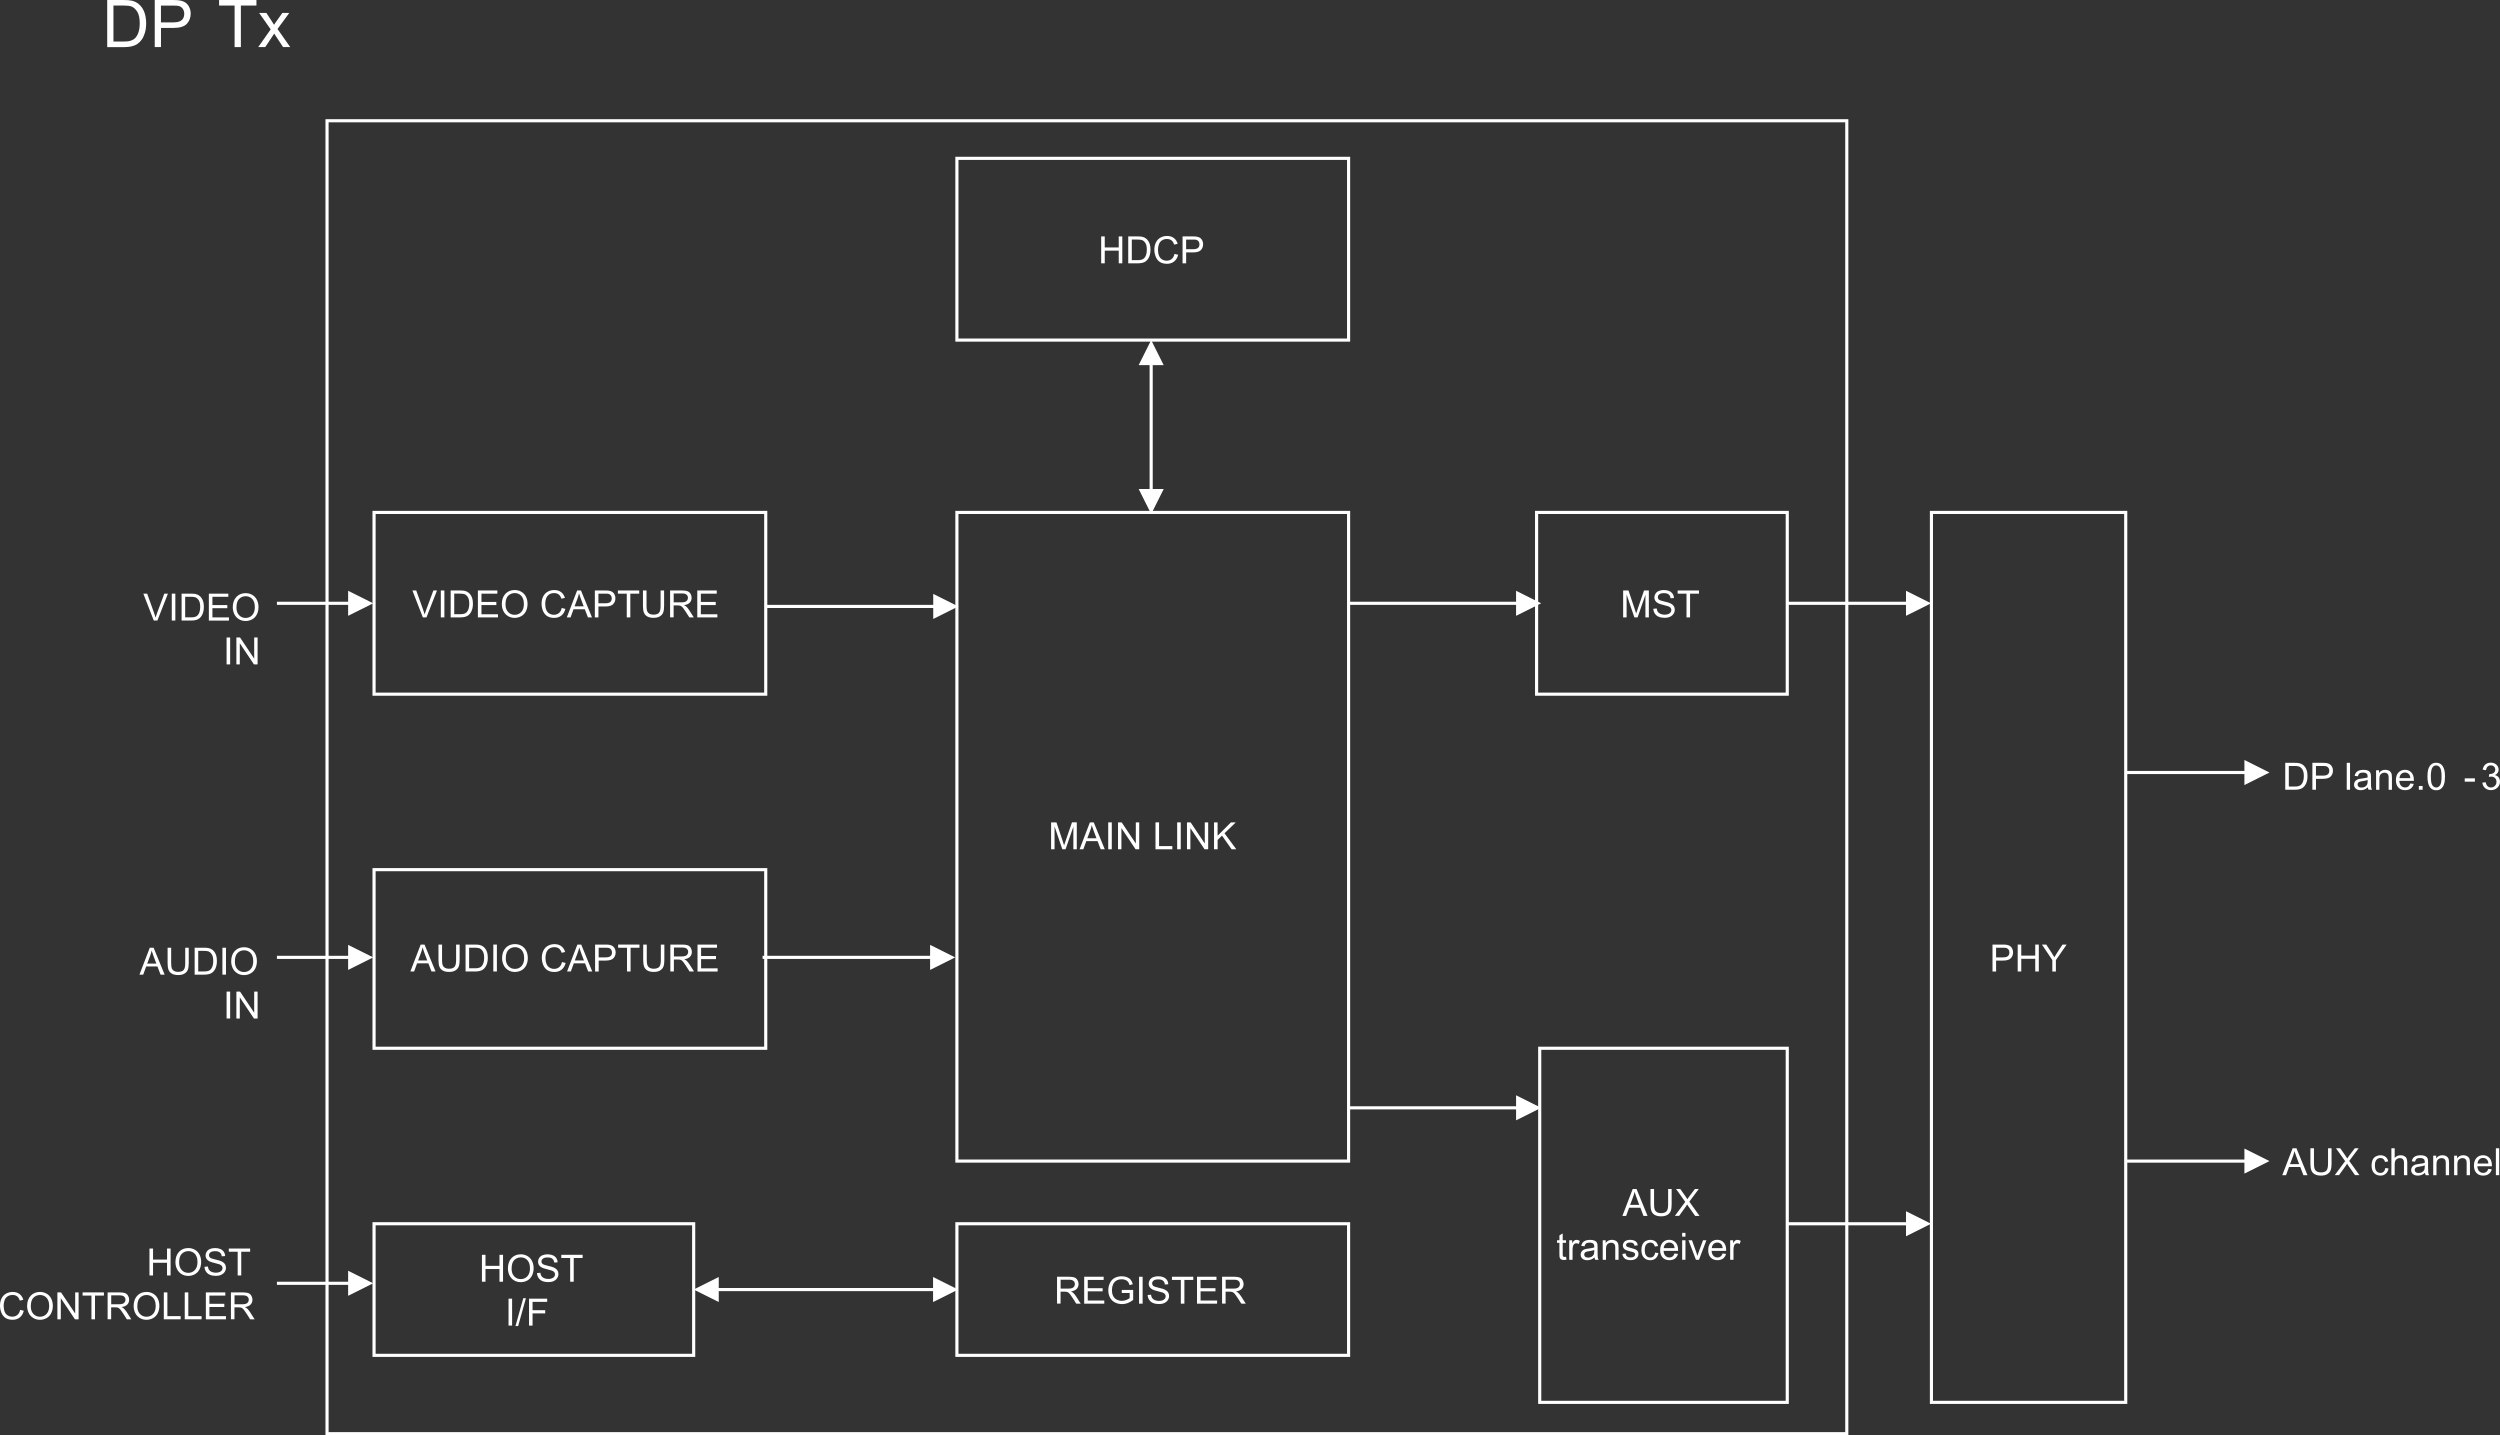 <?xml version="1.0" encoding="UTF-8"?>
<svg id="Layer_2" data-name="Layer 2" xmlns="http://www.w3.org/2000/svg" viewBox="0 0 910.36 522.64">
  <rect x="0" y="0" width="910.36" height="522.64" fill="#333333" stroke="none"/>
  <defs>
    <style>
      .cls-1 {
        fill: none;
        stroke: #fff;
        stroke-miterlimit: 8;
        stroke-width: 1.14px;
      }

      .cls-2 {
        isolation: isolate;
      }

      .cls-3 {
        fill: #fff;
        stroke-width: 0px;
      }
    </style>
  </defs>
  <g id="Layer_1-2" data-name="Layer 1">
    <g>
      <g class="cls-2">
        <path class="cls-3" d="m39.04,17.15V0h5.91c1.33,0,2.35.08,3.05.25.98.23,1.82.64,2.52,1.23.9.76,1.58,1.74,2.03,2.93.45,1.19.67,2.55.67,4.08,0,1.3-.15,2.46-.46,3.46-.3,1.01-.69,1.84-1.17,2.5-.48.66-1,1.18-1.56,1.56-.57.38-1.25.67-2.05.86s-1.72.29-2.76.29h-6.19Zm2.27-2.02h3.66c1.13,0,2.02-.11,2.66-.32.64-.21,1.16-.51,1.54-.89.54-.54.96-1.26,1.26-2.17.3-.91.45-2.01.45-3.31,0-1.79-.29-3.17-.88-4.14-.59-.96-1.3-1.61-2.15-1.94-.61-.23-1.59-.35-2.94-.35h-3.6v13.1Z"/>
        <path class="cls-3" d="m56.35,17.15V0h6.47c1.14,0,2.01.05,2.61.16.84.14,1.55.41,2.12.8.57.39,1.03.95,1.37,1.66s.52,1.49.52,2.34c0,1.46-.46,2.69-1.39,3.7-.93,1.01-2.61,1.52-5.03,1.52h-4.4v6.97h-2.27Zm2.27-9h4.43c1.47,0,2.51-.27,3.12-.82.62-.54.92-1.31.92-2.3,0-.72-.18-1.33-.54-1.84-.36-.51-.84-.85-1.43-1.01-.38-.1-1.09-.15-2.12-.15h-4.39v6.13Z"/>
      </g>
      <g class="cls-2">
        <path class="cls-3" d="m85.43,17.15V2.02h-5.65V0h13.6v2.02h-5.67v15.13h-2.27Z"/>
        <path class="cls-3" d="m94.03,17.15l4.54-6.46-4.2-5.97h2.63l1.91,2.91c.36.55.65,1.02.87,1.39.34-.51.66-.97.95-1.37l2.09-2.94h2.52l-4.29,5.85,4.62,6.58h-2.59l-2.55-3.86-.68-1.04-3.26,4.9h-2.55Z"/>
      </g>
      <rect class="cls-1" x="136.21" y="186.6" width="142.63" height="66.18"/>
      <g class="cls-2">
        <path class="cls-3" d="m153.97,224.82l-3.8-9.8h1.4l2.55,7.12c.21.57.38,1.11.51,1.6.15-.53.33-1.07.53-1.6l2.65-7.12h1.32l-3.84,9.8h-1.33Z"/>
        <path class="cls-3" d="m160.52,224.82v-9.8h1.3v9.8h-1.3Z"/>
        <path class="cls-3" d="m164.11,224.82v-9.8h3.38c.76,0,1.34.05,1.75.14.56.13,1.04.36,1.44.7.52.44.9,1,1.16,1.67s.38,1.46.38,2.33c0,.74-.09,1.4-.26,1.98s-.4,1.05-.67,1.43-.57.67-.89.89-.71.38-1.17.49-.98.17-1.57.17h-3.54Zm1.3-1.16h2.09c.65,0,1.15-.06,1.52-.18s.66-.29.88-.51c.31-.31.55-.72.72-1.24s.26-1.15.26-1.89c0-1.03-.17-1.81-.5-2.36s-.75-.92-1.23-1.11c-.35-.13-.91-.2-1.68-.2h-2.06v7.49Z"/>
        <path class="cls-3" d="m174.02,224.82v-9.8h7.09v1.16h-5.79v3h5.42v1.15h-5.42v3.34h6.02v1.16h-7.31Z"/>
        <path class="cls-3" d="m182.73,220.05c0-1.63.44-2.9,1.31-3.82s2-1.38,3.38-1.38c.9,0,1.72.22,2.45.65s1.28,1.04,1.66,1.81.57,1.65.57,2.63-.2,1.88-.6,2.67-.97,1.38-1.7,1.78-1.53.61-2.38.61c-.92,0-1.75-.22-2.47-.67s-1.28-1.05-1.65-1.83-.56-1.59-.56-2.45Zm1.34.02c0,1.18.32,2.11.95,2.79s1.43,1.02,2.39,1.02,1.78-.34,2.41-1.03.95-1.66.95-2.92c0-.8-.13-1.49-.4-2.09s-.66-1.06-1.18-1.38-1.1-.49-1.75-.49c-.92,0-1.71.32-2.37.95s-.99,1.68-.99,3.16Z"/>
        <path class="cls-3" d="m204.58,221.39l1.3.33c-.27,1.07-.76,1.88-1.47,2.44s-1.57.84-2.59.84-1.92-.22-2.58-.65-1.17-1.05-1.51-1.87-.52-1.69-.52-2.63c0-1.02.2-1.91.59-2.67s.94-1.34,1.66-1.73,1.51-.59,2.38-.59c.98,0,1.81.25,2.47.75s1.13,1.2,1.4,2.11l-1.28.3c-.23-.71-.56-1.23-.99-1.56s-.98-.49-1.63-.49c-.75,0-1.38.18-1.89.54s-.86.85-1.07,1.45-.31,1.24-.31,1.88c0,.83.12,1.56.36,2.18s.62,1.09,1.13,1.39,1.07.46,1.66.46c.73,0,1.34-.21,1.85-.63s.84-1.04,1.02-1.87Z"/>
        <path class="cls-3" d="m206.4,224.82l3.76-9.8h1.4l4.01,9.8h-1.48l-1.14-2.97h-4.1l-1.08,2.97h-1.38Zm2.83-4.02h3.32l-1.02-2.71c-.31-.82-.54-1.5-.7-2.03-.12.63-.3,1.25-.53,1.87l-1.08,2.87Z"/>
        <path class="cls-3" d="m216.61,224.82v-9.8h3.7c.65,0,1.15.03,1.49.09.48.08.88.23,1.21.46s.59.54.79.95.3.85.3,1.34c0,.83-.27,1.54-.8,2.12s-1.49.87-2.87.87h-2.51v3.98h-1.3Zm1.3-5.14h2.53c.84,0,1.43-.16,1.79-.47s.53-.75.53-1.32c0-.41-.1-.76-.31-1.05s-.48-.48-.82-.58c-.22-.06-.62-.09-1.21-.09h-2.51v3.5Z"/>
        <path class="cls-3" d="m228.23,224.82v-8.64h-3.23v-1.16h7.77v1.16h-3.24v8.64h-1.3Z"/>
        <path class="cls-3" d="m240.53,215.02h1.3v5.66c0,.99-.11,1.77-.33,2.35s-.63,1.05-1.21,1.41-1.34.54-2.29.54-1.67-.16-2.25-.47-1-.77-1.25-1.37-.37-1.42-.37-2.46v-5.66h1.3v5.66c0,.85.08,1.48.24,1.88s.43.71.82.93.86.33,1.41.33c.95,0,1.63-.22,2.04-.65s.61-1.26.61-2.49v-5.66Z"/>
        <path class="cls-3" d="m244.01,224.82v-9.8h4.35c.87,0,1.54.09,1.99.26s.82.49,1.09.93.41.94.41,1.48c0,.7-.23,1.28-.68,1.76s-1.15.78-2.09.91c.34.16.6.33.78.49.38.35.74.78,1.08,1.3l1.7,2.67h-1.63l-1.3-2.04c-.38-.59-.69-1.04-.94-1.35s-.46-.53-.66-.66-.39-.21-.59-.26c-.15-.03-.39-.05-.72-.05h-1.5v4.35h-1.3Zm1.3-5.48h2.79c.59,0,1.06-.06,1.39-.18s.59-.32.76-.59.26-.56.26-.88c0-.46-.17-.84-.5-1.14s-.87-.45-1.59-.45h-3.1v3.24Z"/>
        <path class="cls-3" d="m253.91,224.82v-9.8h7.09v1.16h-5.79v3h5.42v1.15h-5.42v3.34h6.02v1.16h-7.31Z"/>
      </g>
      <rect class="cls-1" x="348.45" y="186.6" width="142.63" height="236.2"/>
      <g class="cls-2">
        <path class="cls-3" d="m382.75,309.26v-9.8h1.95l2.32,6.94c.21.65.37,1.13.47,1.45.11-.36.29-.88.52-1.57l2.35-6.82h1.75v9.8h-1.25v-8.2l-2.85,8.2h-1.17l-2.83-8.34v8.34h-1.25Z"/>
        <path class="cls-3" d="m393.12,309.26l3.76-9.8h1.4l4.01,9.8h-1.48l-1.14-2.97h-4.1l-1.08,2.97h-1.38Zm2.83-4.02h3.32l-1.02-2.71c-.31-.82-.54-1.5-.7-2.03-.12.63-.3,1.25-.53,1.87l-1.08,2.87Z"/>
        <path class="cls-3" d="m403.55,309.26v-9.8h1.3v9.8h-1.3Z"/>
        <path class="cls-3" d="m407.12,309.26v-9.8h1.33l5.15,7.7v-7.7h1.24v9.8h-1.33l-5.15-7.7v7.7h-1.24Z"/>
        <path class="cls-3" d="m420.77,309.26v-9.8h1.3v8.64h4.83v1.16h-6.12Z"/>
        <path class="cls-3" d="m428.66,309.26v-9.8h1.3v9.8h-1.3Z"/>
        <path class="cls-3" d="m432.23,309.26v-9.8h1.33l5.15,7.7v-7.7h1.24v9.8h-1.33l-5.15-7.7v7.7h-1.24Z"/>
        <path class="cls-3" d="m442.08,309.26v-9.8h1.3v4.86l4.87-4.86h1.76l-4.11,3.97,4.29,5.83h-1.71l-3.49-4.96-1.6,1.56v3.4h-1.3Z"/>
      </g>
      <rect class="cls-1" x="559.54" y="186.6" width="91.28" height="66.18"/>
      <g class="cls-2">
        <path class="cls-3" d="m591.06,224.82v-9.8h1.95l2.32,6.94c.21.65.37,1.13.47,1.45.11-.36.29-.88.52-1.57l2.35-6.82h1.75v9.8h-1.25v-8.2l-2.85,8.2h-1.17l-2.83-8.34v8.34h-1.25Z"/>
        <path class="cls-3" d="m602.06,221.68l1.22-.11c.06.49.19.89.4,1.21s.54.57.99.76.95.29,1.5.29c.49,0,.93-.07,1.31-.22s.66-.35.85-.61.28-.54.28-.84-.09-.58-.27-.81-.47-.42-.88-.58c-.26-.1-.84-.26-1.75-.48s-1.53-.42-1.89-.61c-.47-.25-.82-.55-1.05-.91s-.34-.77-.34-1.22c0-.49.14-.96.42-1.39s.69-.76,1.23-.98,1.14-.33,1.8-.33c.73,0,1.37.12,1.92.35s.98.58,1.28,1.03.46.97.48,1.54l-1.24.09c-.07-.62-.29-1.09-.68-1.4s-.95-.47-1.71-.47-1.36.14-1.71.43-.54.63-.54,1.04c0,.35.13.64.38.87.25.23.9.46,1.96.7s1.78.45,2.17.63c.57.26.99.6,1.26,1s.41.87.41,1.39-.15,1.01-.45,1.47-.73.82-1.29,1.08-1.19.38-1.89.38c-.89,0-1.63-.13-2.23-.39s-1.07-.65-1.41-1.17-.52-1.11-.54-1.76Z"/>
        <path class="cls-3" d="m614.13,224.82v-8.64h-3.23v-1.16h7.77v1.16h-3.24v8.64h-1.3Z"/>
      </g>
      <rect class="cls-1" x="136.21" y="316.68" width="142.63" height="65.04"/>
      <g class="cls-2">
        <path class="cls-3" d="m149.43,353.76l3.76-9.8h1.4l4.01,9.8h-1.48l-1.14-2.97h-4.1l-1.08,2.97h-1.38Zm2.83-4.02h3.32l-1.02-2.71c-.31-.82-.54-1.5-.7-2.03-.12.63-.3,1.25-.53,1.87l-1.08,2.87Z"/>
        <path class="cls-3" d="m166.07,343.96h1.3v5.66c0,.99-.11,1.77-.33,2.35s-.63,1.05-1.21,1.41-1.34.54-2.29.54-1.67-.16-2.25-.47-1-.77-1.25-1.37-.37-1.42-.37-2.46v-5.66h1.3v5.66c0,.85.08,1.48.24,1.88s.43.71.82.93.86.33,1.41.33c.95,0,1.63-.22,2.04-.65s.61-1.26.61-2.49v-5.66Z"/>
        <path class="cls-3" d="m169.53,353.76v-9.8h3.38c.76,0,1.34.05,1.75.14.56.13,1.04.36,1.44.7.52.44.9,1,1.16,1.67s.38,1.46.38,2.33c0,.74-.09,1.4-.26,1.98s-.4,1.05-.67,1.43-.57.67-.89.89-.71.38-1.17.49-.98.17-1.57.17h-3.54Zm1.3-1.16h2.09c.65,0,1.15-.06,1.52-.18s.66-.29.88-.51c.31-.31.55-.72.72-1.24s.26-1.15.26-1.89c0-1.03-.17-1.81-.5-2.36s-.75-.92-1.23-1.11c-.35-.13-.91-.2-1.68-.2h-2.06v7.49Z"/>
        <path class="cls-3" d="m179.64,353.76v-9.8h1.3v9.8h-1.3Z"/>
        <path class="cls-3" d="m182.83,348.99c0-1.63.44-2.9,1.31-3.82s2-1.38,3.38-1.38c.9,0,1.72.22,2.45.65s1.28,1.04,1.66,1.81.57,1.65.57,2.63-.2,1.88-.6,2.67-.97,1.38-1.7,1.78-1.53.61-2.38.61c-.92,0-1.75-.22-2.47-.67s-1.28-1.05-1.65-1.83-.56-1.59-.56-2.45Zm1.34.02c0,1.18.32,2.11.95,2.79s1.43,1.02,2.39,1.02,1.78-.34,2.41-1.03.95-1.66.95-2.92c0-.8-.13-1.49-.4-2.09s-.66-1.06-1.18-1.38-1.1-.49-1.75-.49c-.92,0-1.71.32-2.37.95s-.99,1.68-.99,3.16Z"/>
        <path class="cls-3" d="m204.67,350.33l1.3.33c-.27,1.07-.76,1.88-1.47,2.44s-1.57.84-2.59.84-1.92-.22-2.58-.65-1.17-1.05-1.51-1.87-.52-1.69-.52-2.63c0-1.02.2-1.91.59-2.67s.94-1.34,1.66-1.73,1.51-.59,2.38-.59c.98,0,1.81.25,2.47.75s1.13,1.2,1.4,2.11l-1.28.3c-.23-.71-.56-1.23-.99-1.56s-.98-.49-1.63-.49c-.75,0-1.38.18-1.89.54s-.86.85-1.07,1.45-.31,1.24-.31,1.88c0,.83.12,1.56.36,2.18s.62,1.09,1.13,1.39,1.07.46,1.66.46c.73,0,1.34-.21,1.85-.63s.84-1.04,1.02-1.87Z"/>
        <path class="cls-3" d="m206.49,353.76l3.76-9.8h1.4l4.01,9.8h-1.48l-1.14-2.97h-4.1l-1.08,2.97h-1.38Zm2.83-4.02h3.32l-1.02-2.71c-.31-.82-.54-1.5-.7-2.03-.12.63-.3,1.25-.53,1.87l-1.08,2.87Z"/>
        <path class="cls-3" d="m216.7,353.76v-9.8h3.7c.65,0,1.15.03,1.49.09.48.08.88.23,1.21.46s.59.54.79.95.3.85.3,1.34c0,.83-.27,1.54-.8,2.12s-1.49.87-2.87.87h-2.51v3.98h-1.3Zm1.3-5.14h2.53c.84,0,1.43-.16,1.79-.47s.53-.75.53-1.32c0-.41-.1-.76-.31-1.05s-.48-.48-.82-.58c-.22-.06-.62-.09-1.21-.09h-2.51v3.5Z"/>
        <path class="cls-3" d="m228.32,353.76v-8.64h-3.23v-1.16h7.77v1.16h-3.24v8.64h-1.3Z"/>
        <path class="cls-3" d="m240.62,343.96h1.3v5.66c0,.99-.11,1.77-.33,2.35s-.63,1.05-1.21,1.41-1.34.54-2.29.54-1.67-.16-2.25-.47-1-.77-1.25-1.37-.37-1.42-.37-2.46v-5.66h1.3v5.66c0,.85.08,1.48.24,1.88s.43.71.82.93.86.33,1.41.33c.95,0,1.63-.22,2.04-.65s.61-1.26.61-2.49v-5.66Z"/>
        <path class="cls-3" d="m244.1,353.76v-9.8h4.35c.87,0,1.54.09,1.99.26s.82.49,1.09.93.41.94.41,1.48c0,.7-.23,1.28-.68,1.76s-1.15.78-2.09.91c.34.16.6.33.78.49.38.35.74.78,1.08,1.3l1.7,2.67h-1.63l-1.3-2.04c-.38-.59-.69-1.04-.94-1.35s-.46-.53-.66-.66-.39-.21-.59-.26c-.15-.03-.39-.05-.72-.05h-1.5v4.35h-1.3Zm1.3-5.48h2.79c.59,0,1.06-.06,1.39-.18s.59-.32.76-.59.26-.56.26-.88c0-.46-.17-.84-.5-1.14s-.87-.45-1.59-.45h-3.1v3.24Z"/>
        <path class="cls-3" d="m254,353.76v-9.8h7.09v1.16h-5.79v3h5.42v1.15h-5.42v3.34h6.02v1.16h-7.31Z"/>
      </g>
      <path class="cls-3" d="m278.84,220.26h62.51v1.14h-62.51v-1.14Zm60.99-3.99l9.13,4.56-9.13,4.56v-9.13Z"/>
      <path class="cls-3" d="m491.08,219.12h62.51v1.14h-62.51v-1.14Zm60.99-3.99l9.13,4.56-9.13,4.56v-9.13Z"/>
      <rect class="cls-1" x="348.45" y="57.66" width="142.63" height="66.18"/>
      <g class="cls-2">
        <path class="cls-3" d="m400.99,95.89v-9.8h1.3v4.02h5.09v-4.02h1.3v9.8h-1.3v-4.62h-5.09v4.62h-1.3Z"/>
        <path class="cls-3" d="m410.84,95.89v-9.8h3.38c.76,0,1.34.05,1.75.14.56.13,1.04.36,1.44.7.52.44.9,1,1.16,1.67s.38,1.46.38,2.33c0,.74-.09,1.4-.26,1.98s-.4,1.05-.67,1.43-.57.67-.89.89-.71.38-1.17.49-.98.17-1.57.17h-3.54Zm1.3-1.16h2.09c.65,0,1.15-.06,1.52-.18s.66-.29.88-.51c.31-.31.55-.72.72-1.24s.26-1.15.26-1.89c0-1.03-.17-1.81-.5-2.36s-.75-.92-1.23-1.11c-.35-.13-.91-.2-1.68-.2h-2.06v7.49Z"/>
        <path class="cls-3" d="m427.72,92.45l1.3.33c-.27,1.07-.76,1.88-1.47,2.44s-1.57.84-2.59.84-1.92-.22-2.58-.65-1.17-1.05-1.51-1.87-.52-1.69-.52-2.63c0-1.02.2-1.91.59-2.67s.94-1.34,1.66-1.73,1.51-.59,2.38-.59c.98,0,1.81.25,2.47.75s1.13,1.2,1.4,2.11l-1.28.3c-.23-.71-.56-1.23-.99-1.56s-.98-.49-1.63-.49c-.75,0-1.38.18-1.89.54s-.86.85-1.07,1.45-.31,1.24-.31,1.88c0,.83.12,1.56.36,2.18s.62,1.09,1.13,1.39,1.07.46,1.66.46c.73,0,1.34-.21,1.85-.63s.84-1.04,1.02-1.87Z"/>
        <path class="cls-3" d="m430.62,95.89v-9.8h3.7c.65,0,1.15.03,1.49.09.48.08.88.23,1.21.46s.59.54.79.95.3.85.3,1.34c0,.83-.27,1.54-.8,2.12s-1.49.87-2.87.87h-2.51v3.98h-1.3Zm1.3-5.14h2.53c.84,0,1.43-.16,1.79-.47s.53-.75.53-1.32c0-.41-.1-.76-.31-1.05s-.48-.48-.82-.58c-.22-.06-.62-.09-1.21-.09h-2.51v3.5Z"/>
      </g>
      <path class="cls-3" d="m100.84,219.12h27.45v1.14h-27.45v-1.14Zm25.93-3.99l9.13,4.56-9.13,4.56v-9.13Z"/>
      <path class="cls-3" d="m100.84,348.06h27.45v1.14h-27.45v-1.14Zm25.93-3.99l9.13,4.56-9.13,4.56v-9.13Z"/>
      <g class="cls-2">
        <path class="cls-3" d="m55.99,225.97l-3.8-9.8h1.4l2.55,7.12c.21.57.38,1.11.51,1.6.15-.53.33-1.07.53-1.6l2.65-7.12h1.32l-3.84,9.8h-1.33Z"/>
        <path class="cls-3" d="m62.55,225.97v-9.8h1.3v9.8h-1.3Z"/>
        <path class="cls-3" d="m66.13,225.97v-9.8h3.38c.76,0,1.34.05,1.75.14.56.13,1.04.36,1.44.7.52.44.9,1,1.16,1.67s.38,1.46.38,2.33c0,.74-.09,1.4-.26,1.98s-.4,1.05-.67,1.43-.57.67-.89.89-.71.38-1.17.49-.98.17-1.57.17h-3.54Zm1.3-1.16h2.09c.65,0,1.15-.06,1.52-.18s.66-.29.88-.51c.31-.31.55-.72.72-1.24s.26-1.15.26-1.89c0-1.03-.17-1.81-.5-2.36s-.75-.92-1.23-1.11c-.35-.13-.91-.2-1.68-.2h-2.06v7.49Z"/>
        <path class="cls-3" d="m76.05,225.97v-9.8h7.09v1.16h-5.79v3h5.42v1.15h-5.42v3.34h6.02v1.16h-7.31Z"/>
        <path class="cls-3" d="m84.76,221.19c0-1.63.44-2.9,1.31-3.82s2-1.38,3.38-1.38c.9,0,1.72.22,2.45.65s1.28,1.04,1.66,1.81.57,1.65.57,2.63-.2,1.88-.6,2.67-.97,1.38-1.7,1.78-1.53.61-2.38.61c-.92,0-1.75-.22-2.47-.67s-1.28-1.05-1.65-1.83-.56-1.59-.56-2.45Zm1.34.02c0,1.18.32,2.11.95,2.79s1.43,1.02,2.39,1.02,1.78-.34,2.41-1.03.95-1.66.95-2.92c0-.8-.13-1.49-.4-2.09s-.66-1.06-1.18-1.38-1.1-.49-1.75-.49c-.92,0-1.71.32-2.37.95s-.99,1.68-.99,3.16Z"/>
      </g>
      <g class="cls-2">
        <path class="cls-3" d="m82.51,241.94v-9.8h1.3v9.8h-1.3Z"/>
        <path class="cls-3" d="m86.08,241.94v-9.8h1.33l5.15,7.7v-7.7h1.24v9.8h-1.33l-5.15-7.7v7.7h-1.24Z"/>
      </g>
      <g class="cls-2">
        <path class="cls-3" d="m50.78,354.91l3.76-9.8h1.4l4.01,9.8h-1.48l-1.14-2.97h-4.1l-1.08,2.97h-1.38Zm2.83-4.02h3.32l-1.02-2.71c-.31-.82-.54-1.5-.7-2.03-.12.63-.3,1.25-.53,1.87l-1.08,2.87Z"/>
        <path class="cls-3" d="m67.43,345.1h1.3v5.66c0,.99-.11,1.77-.33,2.35s-.63,1.05-1.21,1.41-1.34.54-2.29.54-1.67-.16-2.25-.47-1-.77-1.25-1.37-.37-1.42-.37-2.46v-5.66h1.3v5.66c0,.85.08,1.48.24,1.88s.43.71.82.93.86.33,1.41.33c.95,0,1.63-.22,2.04-.65s.61-1.26.61-2.49v-5.66Z"/>
        <path class="cls-3" d="m70.88,354.91v-9.8h3.38c.76,0,1.34.05,1.75.14.56.13,1.04.36,1.44.7.52.44.9,1,1.16,1.67s.38,1.46.38,2.33c0,.74-.09,1.4-.26,1.98s-.4,1.05-.67,1.43-.57.67-.89.89-.71.38-1.17.49-.98.17-1.57.17h-3.54Zm1.3-1.16h2.09c.65,0,1.15-.06,1.52-.18s.66-.29.88-.51c.31-.31.55-.72.72-1.24s.26-1.15.26-1.89c0-1.03-.17-1.81-.5-2.36s-.75-.92-1.23-1.11c-.35-.13-.91-.2-1.68-.2h-2.06v7.49Z"/>
        <path class="cls-3" d="m80.99,354.91v-9.8h1.3v9.8h-1.3Z"/>
        <path class="cls-3" d="m84.18,350.13c0-1.63.44-2.9,1.31-3.82s2-1.38,3.38-1.38c.9,0,1.72.22,2.45.65s1.28,1.04,1.66,1.81.57,1.65.57,2.63-.2,1.88-.6,2.67-.97,1.38-1.7,1.78-1.53.61-2.38.61c-.92,0-1.75-.22-2.47-.67s-1.28-1.05-1.65-1.83-.56-1.59-.56-2.45Zm1.34.02c0,1.18.32,2.11.95,2.79s1.43,1.02,2.39,1.02,1.78-.34,2.41-1.03.95-1.66.95-2.92c0-.8-.13-1.49-.4-2.09s-.66-1.06-1.18-1.38-1.1-.49-1.75-.49c-.92,0-1.71.32-2.37.95s-.99,1.68-.99,3.16Z"/>
      </g>
      <g class="cls-2">
        <path class="cls-3" d="m82.51,370.88v-9.8h1.3v9.8h-1.3Z"/>
        <path class="cls-3" d="m86.08,370.88v-9.8h1.33l5.15,7.7v-7.7h1.24v9.8h-1.33l-5.15-7.7v7.7h-1.24Z"/>
      </g>
      <rect class="cls-1" x="348.45" y="445.62" width="142.63" height="47.92"/>
      <g class="cls-2">
        <path class="cls-3" d="m384.91,474.72v-9.8h4.35c.87,0,1.54.09,1.99.26s.82.49,1.09.93.41.94.41,1.48c0,.7-.23,1.28-.68,1.76s-1.15.78-2.09.91c.34.16.6.33.78.49.38.35.74.78,1.08,1.3l1.7,2.67h-1.63l-1.3-2.04c-.38-.59-.69-1.04-.94-1.35s-.46-.53-.66-.66-.39-.21-.59-.26c-.15-.03-.39-.05-.72-.05h-1.5v4.35h-1.3Zm1.3-5.48h2.79c.59,0,1.06-.06,1.39-.18s.59-.32.76-.59.26-.56.26-.88c0-.46-.17-.84-.5-1.14s-.87-.45-1.59-.45h-3.1v3.24Z"/>
        <path class="cls-3" d="m394.8,474.72v-9.8h7.09v1.16h-5.79v3h5.42v1.15h-5.42v3.34h6.02v1.16h-7.31Z"/>
        <path class="cls-3" d="m408.49,470.87v-1.15h4.15s0,3.63,0,3.63c-.64.51-1.29.89-1.97,1.15s-1.37.38-2.09.38c-.96,0-1.84-.21-2.62-.62s-1.38-1.01-1.78-1.79-.6-1.65-.6-2.61.2-1.84.6-2.67.97-1.44,1.72-1.84,1.61-.6,2.59-.6c.71,0,1.35.11,1.92.34s1.02.55,1.35.96.57.94.74,1.6l-1.17.32c-.15-.5-.33-.89-.55-1.18s-.53-.51-.94-.69-.86-.26-1.35-.26c-.59,0-1.11.09-1.54.27s-.78.42-1.05.71-.47.62-.62.97c-.25.61-.37,1.26-.37,1.97,0,.87.15,1.6.45,2.19s.74,1.03,1.31,1.31,1.19.43,1.83.43c.56,0,1.11-.11,1.64-.32s.94-.45,1.22-.69v-1.83h-2.88Z"/>
        <path class="cls-3" d="m414.78,474.72v-9.8h1.3v9.8h-1.3Z"/>
        <path class="cls-3" d="m417.92,471.57l1.22-.11c.06.49.19.89.4,1.21s.54.57.99.76.95.29,1.5.29c.49,0,.93-.07,1.31-.22s.66-.35.85-.61.28-.54.28-.84-.09-.58-.27-.81-.47-.42-.88-.58c-.26-.1-.84-.26-1.75-.48s-1.53-.42-1.89-.61c-.47-.25-.82-.55-1.05-.91s-.34-.77-.34-1.22c0-.49.14-.96.42-1.39s.69-.76,1.23-.98,1.14-.33,1.8-.33c.73,0,1.37.12,1.92.35s.98.58,1.28,1.03.46.97.48,1.54l-1.24.09c-.07-.62-.29-1.09-.68-1.4s-.95-.47-1.71-.47-1.36.14-1.71.43-.54.63-.54,1.04c0,.35.13.64.38.87.25.23.9.46,1.96.7s1.78.45,2.17.63c.57.26.99.6,1.26,1s.41.87.41,1.39-.15,1.01-.45,1.47-.73.82-1.29,1.08-1.19.38-1.89.38c-.89,0-1.63-.13-2.23-.39s-1.07-.65-1.41-1.17-.52-1.11-.54-1.76Z"/>
        <path class="cls-3" d="m429.99,474.72v-8.64h-3.23v-1.16h7.77v1.16h-3.24v8.64h-1.3Z"/>
        <path class="cls-3" d="m435.88,474.72v-9.8h7.09v1.16h-5.79v3h5.42v1.15h-5.42v3.34h6.02v1.16h-7.31Z"/>
        <path class="cls-3" d="m445.01,474.72v-9.8h4.35c.87,0,1.54.09,1.99.26s.82.49,1.09.93.41.94.41,1.48c0,.7-.23,1.28-.68,1.76s-1.15.78-2.09.91c.34.16.6.33.78.49.38.35.74.78,1.08,1.3l1.7,2.67h-1.63l-1.3-2.04c-.38-.59-.69-1.04-.94-1.35s-.46-.53-.66-.66-.39-.21-.59-.26c-.15-.03-.39-.05-.72-.05h-1.5v4.35h-1.3Zm1.3-5.48h2.79c.59,0,1.06-.06,1.39-.18s.59-.32.76-.59.26-.56.26-.88c0-.46-.17-.84-.5-1.14s-.87-.45-1.59-.45h-3.1v3.24Z"/>
      </g>
      <rect class="cls-1" x="136.21" y="445.62" width="116.39" height="47.92"/>
      <g class="cls-2">
        <path class="cls-3" d="m175.49,466.73v-9.8h1.3v4.02h5.09v-4.02h1.3v9.8h-1.3v-4.62h-5.09v4.62h-1.3Z"/>
        <path class="cls-3" d="m184.95,461.95c0-1.63.44-2.9,1.31-3.82s2-1.38,3.38-1.38c.9,0,1.72.22,2.45.65s1.28,1.04,1.66,1.81.57,1.65.57,2.63-.2,1.88-.6,2.67-.97,1.38-1.7,1.78-1.53.61-2.38.61c-.92,0-1.75-.22-2.47-.67s-1.28-1.05-1.65-1.83-.56-1.59-.56-2.45Zm1.34.02c0,1.18.32,2.11.95,2.79s1.43,1.02,2.39,1.02,1.78-.34,2.41-1.03.95-1.66.95-2.92c0-.8-.13-1.49-.4-2.09s-.66-1.06-1.18-1.38-1.1-.49-1.75-.49c-.92,0-1.71.32-2.37.95s-.99,1.68-.99,3.16Z"/>
        <path class="cls-3" d="m195.55,463.58l1.22-.11c.06.49.19.89.4,1.21s.54.57.99.76.95.29,1.5.29c.49,0,.93-.07,1.31-.22s.66-.35.85-.61.28-.54.28-.84-.09-.58-.27-.81-.47-.42-.88-.58c-.26-.1-.84-.26-1.75-.48s-1.53-.42-1.89-.61c-.47-.25-.82-.55-1.05-.91s-.34-.77-.34-1.22c0-.49.14-.96.42-1.39s.69-.76,1.23-.98,1.14-.33,1.8-.33c.73,0,1.37.12,1.92.35s.98.58,1.28,1.03.46.97.48,1.54l-1.24.09c-.07-.62-.29-1.09-.68-1.4s-.95-.47-1.71-.47-1.36.14-1.71.43-.54.63-.54,1.04c0,.35.13.64.38.87.25.23.9.46,1.96.7s1.78.45,2.17.63c.57.26.99.6,1.26,1s.41.87.41,1.39-.15,1.01-.45,1.47-.73.82-1.29,1.08-1.19.38-1.89.38c-.89,0-1.63-.13-2.23-.39s-1.07-.65-1.41-1.17-.52-1.11-.54-1.76Z"/>
        <path class="cls-3" d="m207.62,466.73v-8.64h-3.23v-1.16h7.77v1.16h-3.24v8.64h-1.3Z"/>
      </g>
      <g class="cls-2">
        <path class="cls-3" d="m185.18,482.7v-9.8h1.3v9.8h-1.3Z"/>
        <path class="cls-3" d="m187.71,482.87l2.84-10.14h.96l-2.83,10.14h-.97Z"/>
        <path class="cls-3" d="m192.64,482.7v-9.8h6.61v1.16h-5.32v3.04h4.6v1.16h-4.6v4.45h-1.3Z"/>
      </g>
      <path class="cls-3" d="m100.84,466.73h27.45v1.14h-27.45v-1.14Zm25.93-3.99l9.13,4.56-9.13,4.56v-9.13Z"/>
      <g class="cls-2">
        <path class="cls-3" d="m54.43,464.45v-9.8h1.3v4.02h5.09v-4.02h1.3v9.8h-1.3v-4.62h-5.09v4.62h-1.3Z"/>
        <path class="cls-3" d="m63.88,459.67c0-1.63.44-2.9,1.31-3.82s2-1.38,3.38-1.38c.9,0,1.72.22,2.45.65s1.28,1.04,1.66,1.81.57,1.65.57,2.63-.2,1.88-.6,2.67-.97,1.38-1.7,1.78-1.53.61-2.38.61c-.92,0-1.75-.22-2.47-.67s-1.28-1.05-1.65-1.83-.56-1.59-.56-2.45Zm1.34.02c0,1.18.32,2.11.95,2.79s1.43,1.02,2.39,1.02,1.78-.34,2.41-1.03.95-1.66.95-2.92c0-.8-.13-1.49-.4-2.09s-.66-1.06-1.18-1.38-1.1-.49-1.75-.49c-.92,0-1.71.32-2.37.95s-.99,1.68-.99,3.16Z"/>
        <path class="cls-3" d="m74.48,461.3l1.22-.11c.06.49.19.89.4,1.21s.54.57.99.76.95.29,1.5.29c.49,0,.93-.07,1.31-.22s.66-.35.85-.61.28-.54.28-.84-.09-.58-.27-.81-.47-.42-.88-.58c-.26-.1-.84-.26-1.75-.48s-1.53-.42-1.89-.61c-.47-.25-.82-.55-1.05-.91s-.34-.77-.34-1.22c0-.49.14-.96.42-1.39s.69-.76,1.23-.98,1.14-.33,1.8-.33c.73,0,1.37.12,1.92.35s.98.58,1.28,1.03.46.97.48,1.54l-1.24.09c-.07-.62-.29-1.09-.68-1.4s-.95-.47-1.71-.47-1.36.14-1.71.43-.54.63-.54,1.04c0,.35.13.64.38.87.25.23.9.46,1.96.7s1.78.45,2.17.63c.57.26.99.6,1.26,1s.41.87.41,1.39-.15,1.01-.45,1.47-.73.82-1.29,1.08-1.19.38-1.89.38c-.89,0-1.63-.13-2.23-.39s-1.07-.65-1.41-1.17-.52-1.11-.54-1.76Z"/>
        <path class="cls-3" d="m86.55,464.45v-8.64h-3.23v-1.16h7.77v1.16h-3.24v8.64h-1.3Z"/>
      </g>
      <g class="cls-2">
        <path class="cls-3" d="m7.37,476.98l1.3.33c-.27,1.07-.76,1.88-1.47,2.44s-1.57.84-2.59.84-1.92-.22-2.58-.65-1.17-1.05-1.51-1.87-.52-1.69-.52-2.63c0-1.02.2-1.91.59-2.67s.94-1.34,1.66-1.73,1.51-.59,2.38-.59c.98,0,1.81.25,2.47.75s1.13,1.2,1.4,2.11l-1.28.3c-.23-.71-.56-1.23-.99-1.56s-.98-.49-1.63-.49c-.75,0-1.38.18-1.89.54s-.86.85-1.07,1.45-.31,1.24-.31,1.88c0,.83.12,1.56.36,2.18s.62,1.09,1.13,1.39,1.07.46,1.66.46c.73,0,1.34-.21,1.85-.63s.84-1.04,1.02-1.87Z"/>
        <path class="cls-3" d="m9.87,475.65c0-1.63.44-2.9,1.31-3.82s2-1.38,3.38-1.38c.9,0,1.72.22,2.45.65s1.28,1.04,1.66,1.81.57,1.65.57,2.63-.2,1.88-.6,2.67-.97,1.38-1.7,1.78-1.53.61-2.38.61c-.92,0-1.75-.22-2.47-.67s-1.28-1.05-1.65-1.83-.56-1.59-.56-2.45Zm1.34.02c0,1.18.32,2.11.95,2.79s1.43,1.02,2.39,1.02,1.78-.34,2.41-1.03.95-1.66.95-2.92c0-.8-.13-1.49-.4-2.09s-.66-1.06-1.18-1.38-1.1-.49-1.75-.49c-.92,0-1.71.32-2.37.95s-.99,1.68-.99,3.16Z"/>
        <path class="cls-3" d="m20.9,480.42v-9.8h1.33l5.15,7.7v-7.7h1.24v9.8h-1.33l-5.15-7.7v7.7h-1.24Z"/>
        <path class="cls-3" d="m33.3,480.42v-8.64h-3.23v-1.16h7.77v1.16h-3.24v8.64h-1.3Z"/>
        <path class="cls-3" d="m39.19,480.42v-9.8h4.35c.87,0,1.54.09,1.99.26s.82.49,1.09.93.41.94.41,1.48c0,.7-.23,1.28-.68,1.76s-1.15.78-2.09.91c.34.16.6.33.78.49.38.35.74.78,1.08,1.3l1.7,2.67h-1.63l-1.3-2.04c-.38-.59-.69-1.04-.94-1.35s-.46-.53-.66-.66-.39-.21-.59-.26c-.15-.03-.39-.05-.72-.05h-1.5v4.35h-1.3Zm1.3-5.48h2.79c.59,0,1.06-.06,1.39-.18s.59-.32.76-.59.26-.56.26-.88c0-.46-.17-.84-.5-1.14s-.87-.45-1.59-.45h-3.1v3.24Z"/>
        <path class="cls-3" d="m48.66,475.65c0-1.63.44-2.9,1.31-3.82s2-1.38,3.38-1.38c.9,0,1.72.22,2.45.65s1.28,1.04,1.66,1.81.57,1.65.57,2.63-.2,1.88-.6,2.67-.97,1.38-1.7,1.78-1.53.61-2.38.61c-.92,0-1.75-.22-2.47-.67s-1.28-1.05-1.65-1.83-.56-1.59-.56-2.45Zm1.34.02c0,1.18.32,2.11.95,2.79s1.43,1.02,2.39,1.02,1.78-.34,2.41-1.03.95-1.66.95-2.92c0-.8-.13-1.49-.4-2.09s-.66-1.06-1.18-1.38-1.1-.49-1.75-.49c-.92,0-1.71.32-2.37.95s-.99,1.68-.99,3.16Z"/>
        <path class="cls-3" d="m59.65,480.42v-9.8h1.3v8.64h4.83v1.16h-6.12Z"/>
        <path class="cls-3" d="m67.27,480.42v-9.8h1.3v8.64h4.83v1.16h-6.12Z"/>
        <path class="cls-3" d="m74.96,480.42v-9.8h7.09v1.16h-5.79v3h5.42v1.15h-5.42v3.34h6.02v1.16h-7.31Z"/>
        <path class="cls-3" d="m84.09,480.42v-9.8h4.35c.87,0,1.54.09,1.99.26s.82.49,1.09.93.41.94.41,1.48c0,.7-.23,1.28-.68,1.76s-1.15.78-2.09.91c.34.16.6.33.78.49.38.35.74.78,1.08,1.3l1.7,2.67h-1.63l-1.3-2.04c-.38-.59-.69-1.04-.94-1.35s-.46-.53-.66-.66-.39-.21-.59-.26c-.15-.03-.39-.05-.72-.05h-1.5v4.35h-1.3Zm1.3-5.48h2.79c.59,0,1.06-.06,1.39-.18s.59-.32.76-.59.26-.56.26-.88c0-.46-.17-.84-.5-1.14s-.87-.45-1.59-.45h-3.1v3.24Z"/>
      </g>
      <path class="cls-3" d="m277.7,348.06h62.51v1.14h-62.51v-1.14Zm60.99-3.99l9.13,4.56-9.13,4.56v-9.13Z"/>
      <path class="cls-3" d="m419.76,131.45v48.13h-1.14v-48.13h1.14Zm-5.13,1.52l4.56-9.13,4.56,9.13h-9.13Zm9.13,45.09l-4.56,9.13-4.56-9.13h9.13Z"/>
      <path class="cls-3" d="m341.29,469.01h-81.08v1.14h81.08v-1.14Zm-1.52,5.13l9.13-4.56-9.13-4.56v9.13Zm-78.04-9.13l-9.13,4.56,9.13,4.56v-9.13Z"/>
      <rect class="cls-1" x="703.32" y="186.6" width="70.75" height="324.06"/>
      <g class="cls-2">
        <path class="cls-3" d="m725.56,353.76v-9.8h3.7c.65,0,1.15.03,1.49.09.48.08.88.23,1.21.46s.59.54.79.95.3.85.3,1.34c0,.83-.27,1.54-.8,2.12s-1.49.87-2.87.87h-2.51v3.98h-1.3Zm1.3-5.14h2.53c.84,0,1.43-.16,1.79-.47s.53-.75.53-1.32c0-.41-.1-.76-.31-1.05s-.48-.48-.82-.58c-.22-.06-.62-.09-1.21-.09h-2.51v3.5Z"/>
        <path class="cls-3" d="m734.73,353.76v-9.8h1.3v4.02h5.09v-4.02h1.3v9.8h-1.3v-4.62h-5.09v4.62h-1.3Z"/>
        <path class="cls-3" d="m747.34,353.76v-4.15l-3.78-5.65h1.58l1.93,2.96c.36.55.69,1.11,1,1.66.29-.51.65-1.09,1.07-1.73l1.9-2.88h1.51l-3.91,5.65v4.15h-1.3Z"/>
      </g>
      <rect class="cls-1" x="560.68" y="381.72" width="90.14" height="128.94"/>
      <g class="cls-2">
        <path class="cls-3" d="m590.78,442.77l3.76-9.8h1.4l4.01,9.8h-1.48l-1.14-2.97h-4.1l-1.08,2.97h-1.38Zm2.83-4.02h3.32l-1.02-2.71c-.31-.82-.54-1.5-.7-2.03-.12.63-.3,1.25-.53,1.87l-1.08,2.87Z"/>
        <path class="cls-3" d="m607.42,432.96h1.3v5.66c0,.99-.11,1.77-.33,2.35s-.63,1.05-1.21,1.41-1.34.54-2.29.54-1.67-.16-2.25-.47-1-.77-1.25-1.37-.37-1.42-.37-2.46v-5.66h1.3v5.66c0,.85.08,1.48.24,1.88s.43.71.82.93.86.33,1.41.33c.95,0,1.63-.22,2.04-.65s.61-1.26.61-2.49v-5.66Z"/>
        <path class="cls-3" d="m609.88,442.77l3.79-5.11-3.34-4.69h1.54l1.78,2.51c.37.52.63.92.79,1.2.22-.36.48-.73.78-1.12l1.97-2.6h1.41l-3.44,4.62,3.71,5.18h-1.6l-2.47-3.5c-.14-.2-.28-.42-.43-.66-.22.36-.37.6-.47.74l-2.46,3.42h-1.56Z"/>
      </g>
      <g class="cls-2">
        <path class="cls-3" d="m570.27,457.66l.17,1.06c-.34.07-.64.11-.91.11-.44,0-.78-.07-1.02-.21s-.41-.32-.51-.54-.15-.7-.15-1.42v-4.09h-.88v-.94h.88v-1.76l1.2-.72v2.48h1.21v.94h-1.21v4.15c0,.34.02.56.06.66s.11.18.21.23.23.09.41.09c.13,0,.31-.02.53-.05Z"/>
        <path class="cls-3" d="m571.43,458.74v-7.1h1.08v1.08c.28-.5.53-.84.77-1s.49-.24.77-.24c.41,0,.82.13,1.24.39l-.41,1.12c-.29-.17-.59-.26-.88-.26-.26,0-.5.08-.71.24s-.36.38-.45.66c-.13.43-.2.9-.2,1.4v3.72h-1.2Z"/>
        <path class="cls-3" d="m580.64,457.87c-.45.38-.87.65-1.29.8s-.85.23-1.33.23c-.78,0-1.38-.19-1.8-.57s-.63-.87-.63-1.46c0-.35.08-.67.24-.95s.37-.52.62-.69.54-.31.87-.39c.24-.06.59-.12,1.07-.18.97-.12,1.69-.25,2.15-.41,0-.16,0-.27,0-.31,0-.49-.11-.84-.34-1.04-.31-.27-.76-.41-1.37-.41-.57,0-.98.1-1.25.3s-.47.55-.6,1.05l-1.18-.16c.11-.5.28-.91.53-1.22s.6-.55,1.06-.72,1-.25,1.61-.25,1.1.07,1.48.21.66.32.84.54.3.49.37.82c.04.21.06.57.06,1.11v1.6c0,1.12.03,1.83.08,2.12s.15.58.3.85h-1.26c-.12-.25-.21-.54-.24-.88Zm-.1-2.69c-.44.18-1.09.33-1.97.45-.49.07-.84.15-1.05.24s-.36.22-.47.39-.17.36-.17.57c0,.32.12.59.36.8s.6.32,1.07.32.88-.1,1.24-.3.63-.48.8-.83c.13-.27.19-.67.19-1.2v-.44Z"/>
        <path class="cls-3" d="m583.62,458.74v-7.1h1.08v1.01c.52-.78,1.27-1.17,2.26-1.17.43,0,.82.08,1.18.23s.63.36.81.61.3.55.37.89c.04.22.07.61.07,1.17v4.37h-1.2v-4.32c0-.49-.05-.86-.14-1.1s-.26-.44-.5-.58-.52-.22-.84-.22c-.51,0-.95.16-1.33.49s-.56.94-.56,1.85v3.88h-1.2Z"/>
        <path class="cls-3" d="m590.75,456.62l1.19-.19c.07.48.25.84.56,1.1s.73.38,1.28.38.96-.11,1.23-.34.4-.49.4-.79c0-.27-.12-.49-.35-.64-.16-.11-.57-.24-1.23-.41-.88-.22-1.49-.42-1.84-.58s-.6-.39-.78-.68-.26-.61-.26-.95c0-.32.07-.61.22-.88s.34-.49.59-.67c.19-.14.44-.26.77-.35s.67-.14,1.04-.14c.56,0,1.05.08,1.47.24s.73.38.93.65.34.64.41,1.1l-1.18.16c-.05-.37-.21-.65-.46-.86s-.62-.31-1.09-.31c-.55,0-.95.09-1.18.27s-.35.4-.35.64c0,.16.05.3.15.42.1.13.25.24.46.32.12.04.47.15,1.06.31.85.23,1.45.41,1.78.56s.6.36.79.63.29.62.29,1.03-.12.78-.35,1.13-.57.63-1.01.82-.94.29-1.5.29c-.92,0-1.63-.19-2.11-.57s-.79-.95-.93-1.7Z"/>
        <path class="cls-3" d="m602.71,456.14l1.18.15c-.13.82-.46,1.45-.99,1.92s-1.19.69-1.96.69c-.97,0-1.75-.32-2.34-.95s-.89-1.55-.89-2.73c0-.77.13-1.44.38-2.01s.64-1.01,1.16-1.29,1.08-.43,1.69-.43c.77,0,1.4.2,1.89.59s.8.94.94,1.66l-1.17.18c-.11-.48-.31-.84-.59-1.08s-.63-.36-1.03-.36c-.61,0-1.1.22-1.48.65s-.57,1.12-.57,2.06.18,1.65.55,2.08.84.65,1.43.65c.47,0,.87-.14,1.18-.43s.52-.74.6-1.34Z"/>
        <path class="cls-3" d="m609.79,456.45l1.24.15c-.2.73-.56,1.29-1.09,1.69s-1.21.6-2.03.6c-1.04,0-1.86-.32-2.47-.96s-.91-1.54-.91-2.69.31-2.12.92-2.78,1.41-.99,2.39-.99,1.72.32,2.33.97.9,1.56.9,2.73c0,.07,0,.18,0,.32h-5.3c.04.78.27,1.38.66,1.79s.89.62,1.48.62c.44,0,.82-.12,1.13-.35s.56-.6.74-1.11Zm-3.95-1.95h3.96c-.05-.6-.21-1.05-.45-1.34-.38-.46-.88-.7-1.49-.7-.55,0-1.02.18-1.39.55s-.59.86-.63,1.48Z"/>
        <path class="cls-3" d="m612.55,450.32v-1.38h1.2v1.38h-1.2Zm0,8.42v-7.1h1.2v7.1h-1.2Z"/>
        <path class="cls-3" d="m617.56,458.74l-2.7-7.1h1.27l1.52,4.25c.16.46.32.94.45,1.43.11-.37.26-.82.45-1.35l1.58-4.33h1.24l-2.69,7.1h-1.12Z"/>
        <path class="cls-3" d="m627.29,456.45l1.24.15c-.2.73-.56,1.29-1.09,1.69s-1.21.6-2.03.6c-1.04,0-1.86-.32-2.47-.96s-.91-1.54-.91-2.69.31-2.12.92-2.78,1.41-.99,2.39-.99,1.72.32,2.33.97.9,1.56.9,2.73c0,.07,0,.18,0,.32h-5.3c.04.78.27,1.38.66,1.79s.89.62,1.48.62c.44,0,.82-.12,1.13-.35s.56-.6.74-1.11Zm-3.95-1.95h3.96c-.05-.6-.21-1.05-.45-1.34-.38-.46-.88-.7-1.49-.7-.55,0-1.02.18-1.39.55s-.59.86-.63,1.48Z"/>
        <path class="cls-3" d="m630.03,458.74v-7.1h1.08v1.08c.28-.5.53-.84.77-1s.49-.24.77-.24c.41,0,.82.13,1.24.39l-.41,1.12c-.29-.17-.59-.26-.88-.26-.26,0-.5.08-.71.24s-.36.38-.45.66c-.13.43-.2.9-.2,1.4v3.72h-1.2Z"/>
      </g>
      <path class="cls-3" d="m650.83,219.12h44.75v1.14h-44.75v-1.14Zm43.23-3.99l9.13,4.56-9.13,4.56v-9.13Z"/>
      <path class="cls-3" d="m650.83,445.05h44.75v1.14h-44.75v-1.14Zm43.23-3.99l9.13,4.56-9.13,4.56v-9.13Z"/>
      <path class="cls-3" d="m774.06,280.74h44.75v1.14h-44.75v-1.14Zm43.23-3.99l9.13,4.56-9.13,4.56v-9.13Z"/>
      <g class="cls-2">
        <path class="cls-3" d="m832.16,287.58v-9.8h3.38c.76,0,1.34.05,1.75.14.56.13,1.04.36,1.44.7.52.44.9,1,1.16,1.67s.38,1.46.38,2.33c0,.74-.09,1.4-.26,1.98s-.4,1.05-.67,1.43-.57.67-.89.89-.71.38-1.17.49-.98.17-1.57.17h-3.54Zm1.3-1.16h2.09c.65,0,1.15-.06,1.52-.18s.66-.29.88-.51c.31-.31.55-.72.72-1.24s.26-1.15.26-1.89c0-1.03-.17-1.81-.5-2.36s-.75-.92-1.23-1.11c-.35-.13-.91-.2-1.68-.2h-2.06v7.49Z"/>
        <path class="cls-3" d="m842.04,287.58v-9.8h3.7c.65,0,1.15.03,1.49.09.48.08.88.23,1.21.46s.59.54.79.95.3.85.3,1.34c0,.83-.27,1.54-.8,2.12s-1.49.87-2.87.87h-2.51v3.98h-1.3Zm1.3-5.14h2.53c.84,0,1.43-.16,1.79-.47s.53-.75.53-1.32c0-.41-.1-.76-.31-1.05s-.48-.48-.82-.58c-.22-.06-.62-.09-1.21-.09h-2.51v3.5Z"/>
        <path class="cls-3" d="m854.55,287.58v-9.8h1.2v9.8h-1.2Z"/>
        <path class="cls-3" d="m862.26,286.71c-.45.38-.87.65-1.29.8s-.85.23-1.33.23c-.78,0-1.38-.19-1.8-.57s-.63-.87-.63-1.46c0-.35.08-.67.24-.95s.37-.52.62-.69.54-.31.87-.39c.24-.06.59-.12,1.07-.18.97-.12,1.69-.25,2.15-.41,0-.16,0-.27,0-.31,0-.49-.11-.84-.34-1.04-.31-.27-.76-.41-1.37-.41-.57,0-.98.1-1.25.3s-.47.55-.6,1.05l-1.18-.16c.11-.5.28-.91.53-1.22s.6-.55,1.06-.72,1-.25,1.61-.25,1.1.07,1.48.21.66.32.84.54.3.49.37.82c.04.21.06.57.06,1.11v1.6c0,1.12.03,1.83.08,2.12s.15.58.3.85h-1.26c-.12-.25-.21-.54-.24-.88Zm-.1-2.69c-.44.18-1.09.33-1.97.45-.49.07-.84.15-1.05.24s-.36.22-.47.39-.17.36-.17.57c0,.32.12.59.36.8s.6.32,1.07.32.88-.1,1.24-.3.63-.48.8-.83c.13-.27.19-.67.19-1.2v-.44Z"/>
        <path class="cls-3" d="m865.24,287.58v-7.1h1.08v1.01c.52-.78,1.27-1.17,2.26-1.17.43,0,.82.08,1.18.23s.63.36.81.61.3.55.37.89c.04.22.07.61.07,1.17v4.37h-1.2v-4.32c0-.49-.05-.86-.14-1.1s-.26-.44-.5-.58-.52-.22-.84-.22c-.51,0-.95.16-1.33.49s-.56.94-.56,1.85v3.88h-1.2Z"/>
        <path class="cls-3" d="m877.71,285.3l1.24.15c-.2.73-.56,1.29-1.09,1.69s-1.21.6-2.03.6c-1.04,0-1.86-.32-2.47-.96s-.91-1.54-.91-2.69.31-2.12.92-2.78,1.41-.99,2.39-.99,1.72.32,2.33.97.9,1.56.9,2.73c0,.07,0,.18,0,.32h-5.3c.04.78.27,1.38.66,1.79s.89.62,1.48.62c.44,0,.82-.12,1.13-.35s.56-.6.74-1.11Zm-3.95-1.95h3.96c-.05-.6-.21-1.05-.45-1.34-.38-.46-.88-.7-1.49-.7-.55,0-1.02.18-1.39.55s-.59.86-.63,1.48Z"/>
        <path class="cls-3" d="m880.81,287.58v-1.37h1.37v1.37h-1.37Z"/>
        <path class="cls-3" d="m883.94,282.75c0-1.16.12-2.09.36-2.8s.59-1.25,1.06-1.63,1.06-.57,1.78-.57c.53,0,.99.11,1.38.32s.72.52.98.92.46.88.61,1.46.22,1.34.22,2.32c0,1.15-.12,2.08-.35,2.78s-.59,1.25-1.06,1.64-1.06.58-1.78.58c-.94,0-1.69-.34-2.23-1.02-.65-.82-.97-2.14-.97-3.98Zm1.24,0c0,1.61.19,2.68.56,3.21s.84.8,1.39.8,1.02-.27,1.39-.8.56-1.6.56-3.21-.19-2.69-.56-3.22-.85-.8-1.41-.8-.99.23-1.32.7c-.41.6-.62,1.7-.62,3.31Z"/>
      </g>
      <g class="cls-2">
        <path class="cls-3" d="m897.52,284.64v-1.21h3.7v1.21h-3.7Z"/>
      </g>
      <g class="cls-2">
        <path class="cls-3" d="m903.94,285l1.2-.16c.14.68.37,1.17.71,1.47s.74.45,1.21.45c.57,0,1.04-.2,1.43-.59s.59-.88.59-1.46-.18-1.01-.54-1.37-.82-.54-1.38-.54c-.23,0-.51.04-.85.13l.13-1.06c.08,0,.14.01.19.01.51,0,.97-.13,1.38-.4s.62-.68.62-1.24c0-.44-.15-.81-.45-1.1s-.68-.43-1.16-.43-.86.15-1.17.44-.51.74-.6,1.32l-1.2-.21c.15-.81.48-1.43,1-1.88s1.17-.67,1.95-.67c.53,0,1.03.11,1.48.34s.79.54,1.03.94.36.82.36,1.26-.11.81-.34,1.16-.56.62-1.01.83c.58.13,1.03.41,1.35.83s.48.95.48,1.58c0,.86-.31,1.58-.94,2.18s-1.41.89-2.37.89c-.86,0-1.57-.26-2.14-.77s-.89-1.18-.97-1.99Z"/>
      </g>
      <path class="cls-3" d="m491.08,402.83h62.51v1.14h-62.51v-1.14Zm60.99-3.99l9.13,4.56-9.13,4.56v-9.13Z"/>
      <path class="cls-3" d="m774.06,422.23h44.75v1.14h-44.75v-1.14Zm43.23-3.99l9.13,4.56-9.13,4.56v-9.13Z"/>
      <g class="cls-2">
        <path class="cls-3" d="m831.08,427.93l3.76-9.8h1.4l4.01,9.8h-1.48l-1.14-2.97h-4.1l-1.08,2.97h-1.38Zm2.83-4.02h3.32l-1.02-2.71c-.31-.82-.54-1.5-.7-2.03-.12.63-.3,1.25-.53,1.87l-1.08,2.87Z"/>
        <path class="cls-3" d="m847.72,418.13h1.3v5.66c0,.99-.11,1.77-.33,2.35s-.63,1.05-1.21,1.41-1.34.54-2.29.54-1.67-.16-2.25-.47-1-.77-1.25-1.37-.37-1.42-.37-2.46v-5.66h1.3v5.66c0,.85.08,1.48.24,1.88s.43.71.82.93.86.33,1.41.33c.95,0,1.63-.22,2.04-.65s.61-1.26.61-2.49v-5.66Z"/>
        <path class="cls-3" d="m850.18,427.93l3.79-5.11-3.34-4.69h1.54l1.78,2.51c.37.52.63.92.79,1.2.22-.36.48-.73.78-1.12l1.97-2.6h1.41l-3.44,4.62,3.71,5.18h-1.6l-2.47-3.5c-.14-.2-.28-.42-.43-.66-.22.36-.37.6-.47.74l-2.46,3.42h-1.56Z"/>
        <path class="cls-3" d="m868.59,425.33l1.18.15c-.13.82-.46,1.45-.99,1.92s-1.19.69-1.96.69c-.97,0-1.75-.32-2.34-.95s-.89-1.55-.89-2.73c0-.77.13-1.44.38-2.01s.64-1.01,1.16-1.29,1.08-.43,1.69-.43c.77,0,1.4.2,1.89.59s.8.94.94,1.66l-1.17.18c-.11-.48-.31-.84-.59-1.08s-.63-.36-1.03-.36c-.61,0-1.1.22-1.48.65s-.57,1.12-.57,2.06.18,1.65.55,2.08.84.65,1.43.65c.47,0,.87-.14,1.18-.43s.52-.74.6-1.34Z"/>
        <path class="cls-3" d="m870.81,427.93v-9.8h1.2v3.52c.56-.65,1.27-.98,2.13-.98.53,0,.98.1,1.37.31s.67.49.83.86.25.9.25,1.59v4.5h-1.2v-4.5c0-.6-.13-1.04-.39-1.31s-.63-.41-1.11-.41c-.36,0-.69.09-1.01.28s-.54.44-.67.75-.2.75-.2,1.31v3.88h-1.2Z"/>
        <path class="cls-3" d="m883.06,427.06c-.45.38-.87.65-1.29.8s-.85.23-1.33.23c-.78,0-1.38-.19-1.8-.57s-.63-.87-.63-1.46c0-.35.08-.67.24-.95s.37-.52.62-.69.54-.31.87-.39c.24-.06.59-.12,1.07-.18.97-.12,1.69-.25,2.15-.41,0-.16,0-.27,0-.31,0-.49-.11-.84-.34-1.04-.31-.27-.76-.41-1.37-.41-.57,0-.98.1-1.25.3s-.47.55-.6,1.05l-1.18-.16c.11-.5.28-.91.53-1.22s.6-.55,1.06-.72,1-.25,1.61-.25,1.1.07,1.48.21.66.32.84.54.3.49.37.82c.04.21.06.57.06,1.11v1.6c0,1.12.03,1.83.08,2.12s.15.58.3.85h-1.26c-.12-.25-.21-.54-.24-.88Zm-.1-2.69c-.44.18-1.09.33-1.97.45-.49.07-.84.15-1.05.24s-.36.22-.47.39-.17.36-.17.57c0,.32.12.59.36.8s.6.32,1.07.32.88-.1,1.24-.3.63-.48.8-.83c.13-.27.19-.67.19-1.2v-.44Z"/>
        <path class="cls-3" d="m886.04,427.93v-7.1h1.08v1.01c.52-.78,1.27-1.17,2.26-1.17.43,0,.82.08,1.18.23s.63.36.81.61.3.55.37.89c.04.22.07.61.07,1.17v4.37h-1.2v-4.32c0-.49-.05-.86-.14-1.1s-.26-.44-.5-.58-.52-.22-.84-.22c-.51,0-.95.16-1.33.49s-.56.94-.56,1.85v3.88h-1.2Z"/>
        <path class="cls-3" d="m893.65,427.93v-7.1h1.08v1.01c.52-.78,1.27-1.17,2.26-1.17.43,0,.82.08,1.18.23s.63.36.81.61.3.55.37.89c.04.22.07.61.07,1.17v4.37h-1.2v-4.32c0-.49-.05-.86-.14-1.1s-.26-.44-.5-.58-.52-.22-.84-.22c-.51,0-.95.16-1.33.49s-.56.94-.56,1.85v3.88h-1.2Z"/>
        <path class="cls-3" d="m906.13,425.65l1.24.15c-.2.73-.56,1.29-1.09,1.69s-1.21.6-2.03.6c-1.04,0-1.86-.32-2.47-.96s-.91-1.54-.91-2.69.31-2.12.92-2.78,1.41-.99,2.39-.99,1.72.32,2.33.97.9,1.56.9,2.73c0,.07,0,.18,0,.32h-5.3c.04.78.27,1.38.66,1.79s.89.62,1.48.62c.44,0,.82-.12,1.13-.35s.56-.6.74-1.11Zm-3.95-1.95h3.96c-.05-.6-.21-1.05-.45-1.34-.38-.46-.88-.7-1.49-.7-.55,0-1.02.18-1.39.55s-.59.86-.63,1.48Z"/>
        <path class="cls-3" d="m908.86,427.93v-9.8h1.2v9.8h-1.2Z"/>
      </g>
      <rect class="cls-1" x="119.09" y="43.97" width="553.41" height="478.1"/>
    </g>
  </g>
</svg>